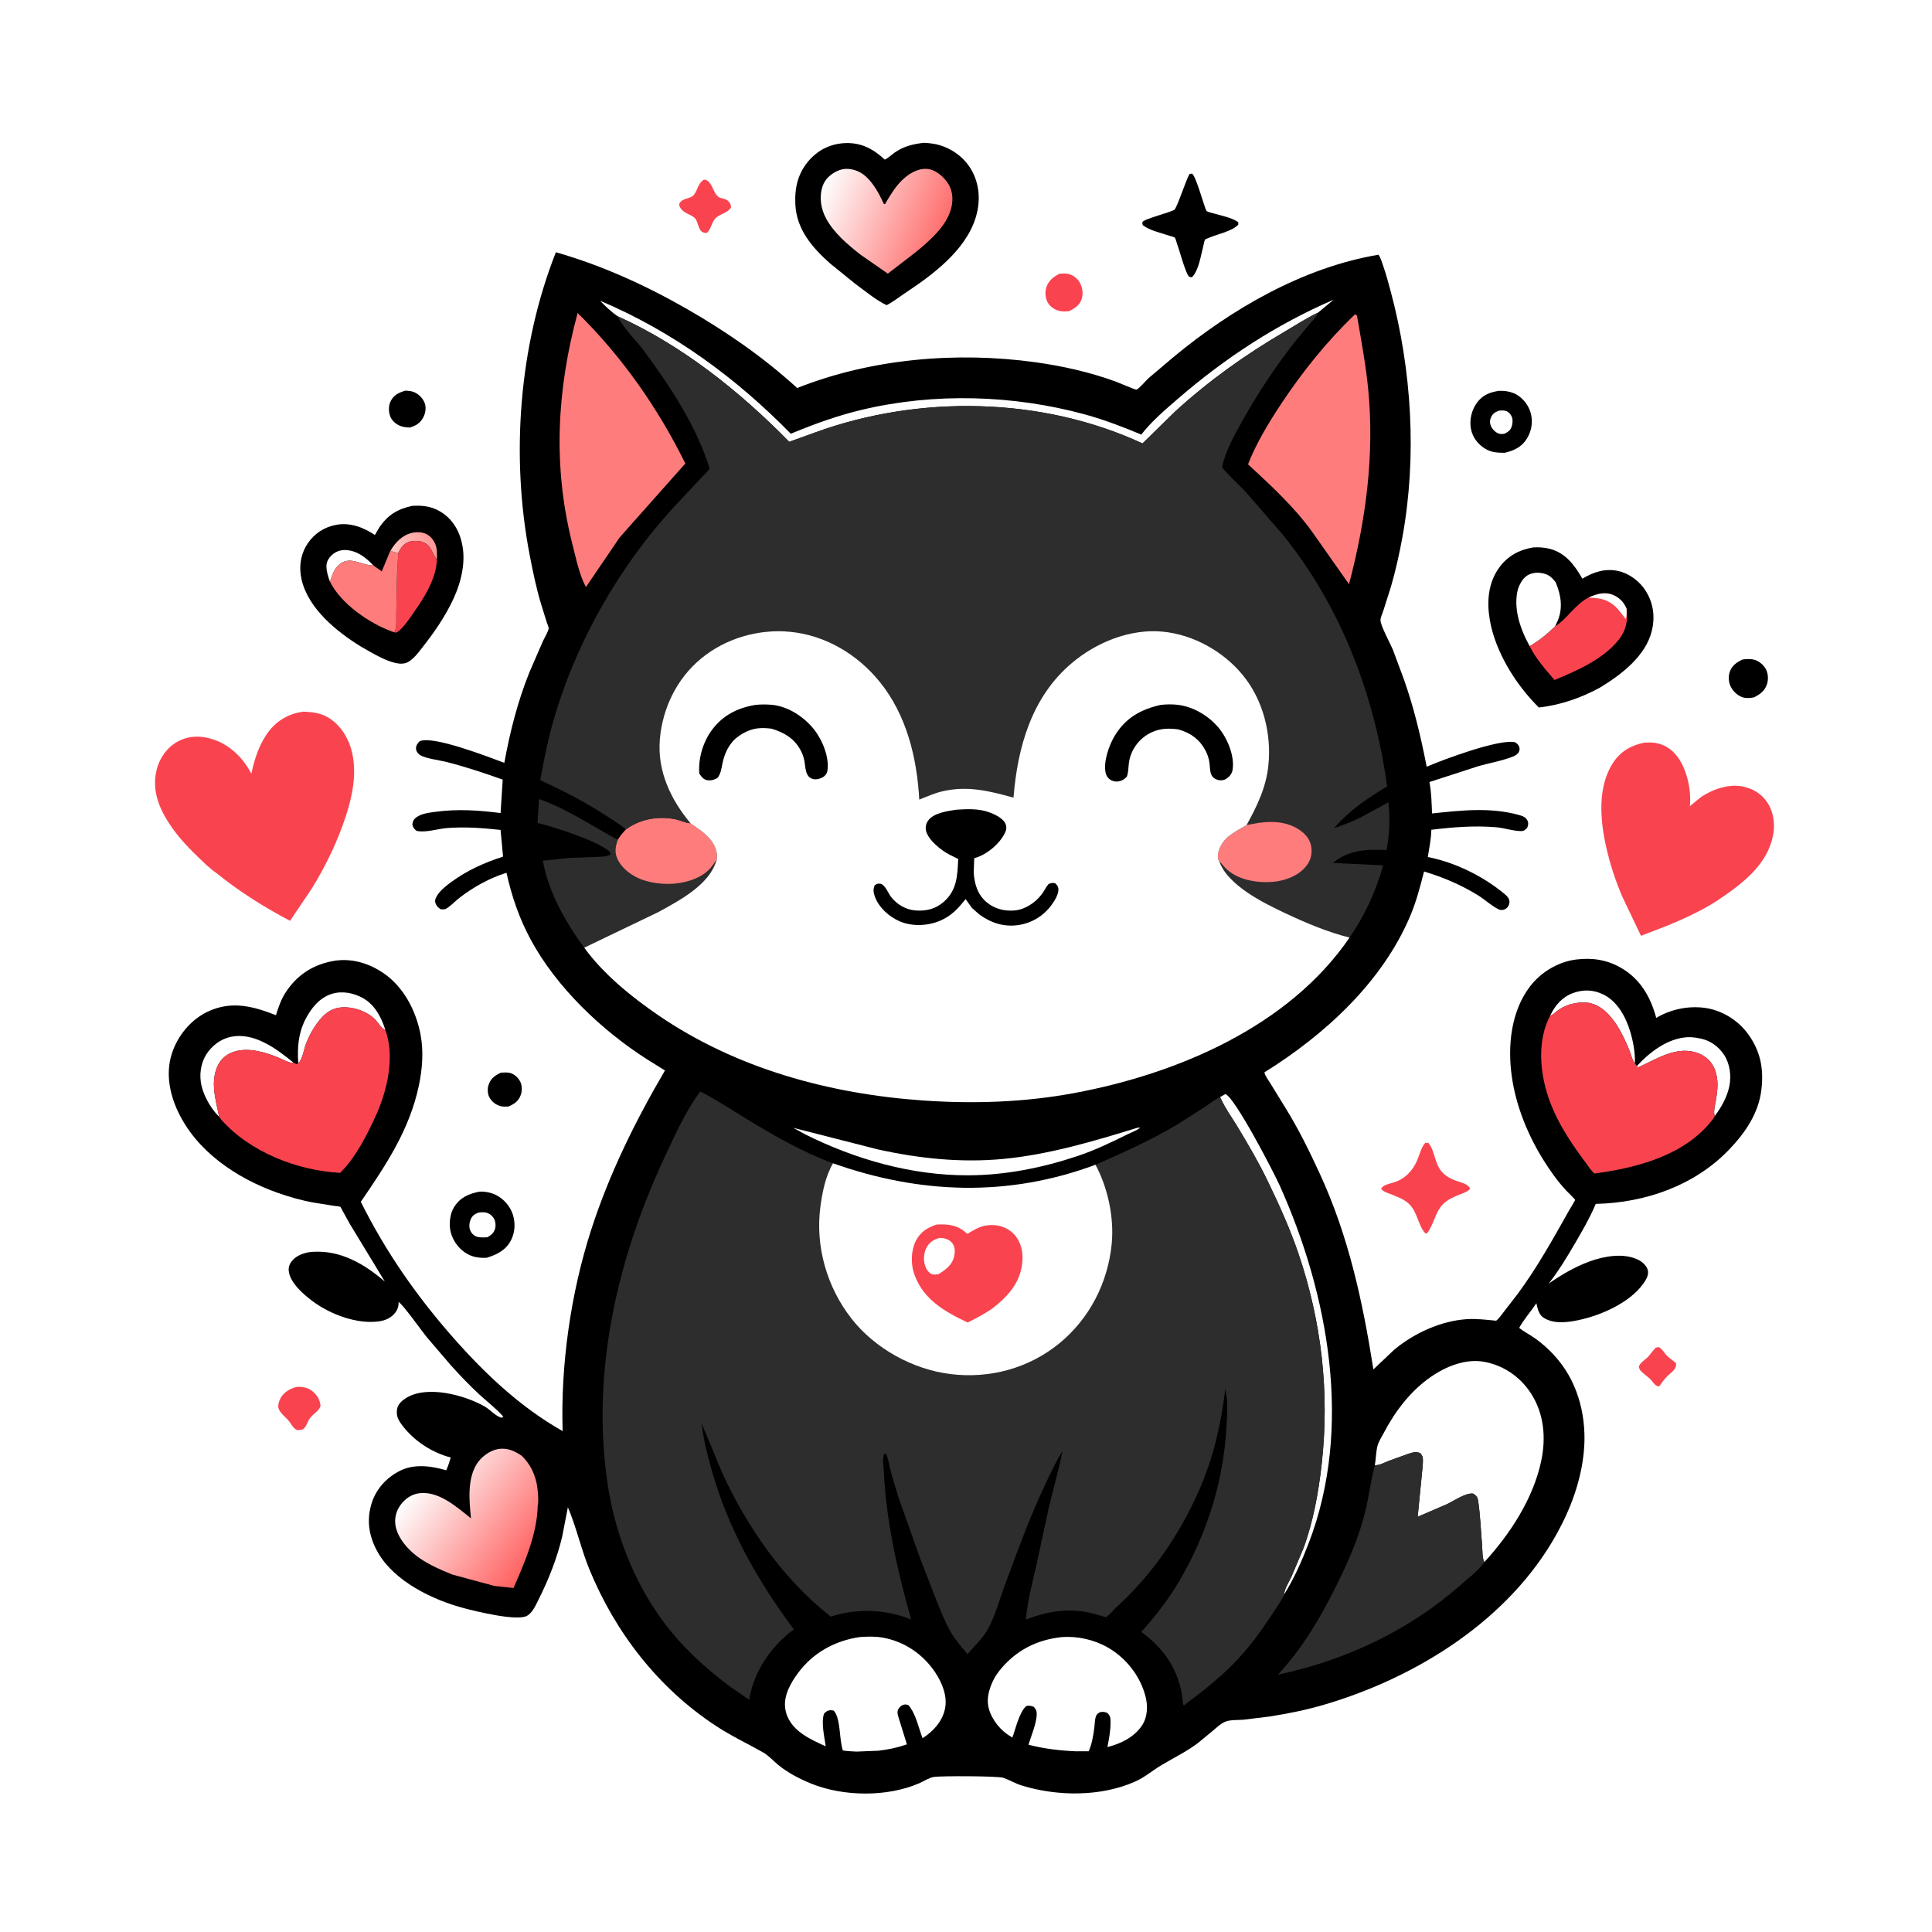 <svg version="1.1" xmlns="http://www.w3.org/2000/svg" style="display: block;" viewBox="0 0 2048 2048" width="1024" height="1024">
<defs>
	<linearGradient id="Gradient1" gradientUnits="userSpaceOnUse" x1="457.992" y1="572.469" x2="418.531" y2="582.99">
		<stop class="stop0" offset="0" stop-opacity="1" stop-color="rgb(255,153,151)"/>
		<stop class="stop1" offset="1" stop-opacity="1" stop-color="rgb(255,197,193)"/>
	</linearGradient>
	<linearGradient id="Gradient2" gradientUnits="userSpaceOnUse" x1="996.962" y1="247.652" x2="871.383" y2="197.546">
		<stop class="stop0" offset="0" stop-opacity="1" stop-color="rgb(254,112,111)"/>
		<stop class="stop1" offset="1" stop-opacity="1" stop-color="rgb(254,255,255)"/>
	</linearGradient>
	<linearGradient id="Gradient3" gradientUnits="userSpaceOnUse" x1="568.631" y1="1648.44" x2="449.142" y2="1560.74">
		<stop class="stop0" offset="0" stop-opacity="1" stop-color="rgb(255,97,97)"/>
		<stop class="stop1" offset="1" stop-opacity="1" stop-color="rgb(254,255,255)"/>
	</linearGradient>
</defs>
<path transform="translate(0,0)" fill="rgb(255,255,255)" d="M -0 -0 L 2048 0 L 2048 2048 L -0 2048 L -0 -0 z"/>
<path transform="translate(0,0)" fill="rgb(249,68,80)" d="M 1755.31 1428.5 L 1758.5 1427.99 C 1762.91 1430.78 1764.03 1434.15 1767.44 1437.5 C 1770.27 1440.28 1773.79 1442.39 1776.73 1445.14 C 1777.29 1452.01 1771.28 1454.81 1766.97 1459.28 C 1763.93 1462.43 1761.36 1465.91 1758.87 1469.5 C 1757.29 1469.62 1757.82 1469.78 1756.33 1469.06 C 1753.64 1467.77 1751.88 1464.67 1749.91 1462.5 C 1746.96 1459.24 1740.26 1455.19 1738.25 1451.8 C 1737.66 1450.81 1737.55 1449.6 1737.2 1448.5 C 1739.46 1443.3 1745.48 1440.82 1748.87 1436.07 C 1750.87 1433.28 1752.88 1430.93 1755.31 1428.5 z"/>
<path transform="translate(0,0)" fill="rgb(0,0,0)" d="M 530.992 1137.05 C 534.035 1136.92 537.422 1136.58 540.403 1137.31 C 545.084 1138.46 549.157 1142.15 551.355 1146.36 C 553.598 1150.65 553.604 1156.51 551.923 1161 C 549.481 1167.52 545.083 1170.36 538.896 1172.96 C 536.289 1173.07 533.558 1173.25 531.001 1172.63 C 525.628 1171.34 521.189 1167.84 518.636 1162.94 C 516.732 1159.28 516.621 1153.99 517.879 1150.13 C 520.193 1143.03 524.576 1140.14 530.992 1137.05 z"/>
<path transform="translate(0,0)" fill="rgb(0,0,0)" d="M 429.438 414.106 C 432.595 414.256 435.826 414.397 438.787 415.616 C 443.893 417.718 448.636 422.444 450.356 427.745 C 451.895 432.491 450.999 438.033 448.714 442.385 C 445.425 448.649 441.004 451.187 434.435 453.231 C 431.126 453.077 427.277 452.715 424.192 451.455 C 419.514 449.544 415.138 445.723 413.5 440.869 C 411.711 435.568 411.783 429.542 414.5 424.534 C 417.829 418.398 423.093 416.163 429.438 414.106 z"/>
<path transform="translate(0,0)" fill="rgb(249,68,80)" d="M 1123.08 290.15 C 1126.36 289.937 1129.69 289.653 1132.9 290.467 C 1137.79 291.704 1142.33 295.318 1144.73 299.748 C 1147.59 305.031 1148.53 311.819 1146.43 317.536 C 1144.05 324.032 1138.91 327.111 1132.94 329.973 C 1129.9 330.088 1126.62 330.39 1123.63 329.727 C 1118.17 328.516 1113.27 325.414 1110.51 320.427 C 1108.07 316.01 1107.57 309.794 1109.03 305 C 1111.31 297.508 1116.53 293.608 1123.08 290.15 z"/>
<path transform="translate(0,0)" fill="rgb(0,0,0)" d="M 1846.98 699.169 C 1850.9 698.566 1855.1 698.326 1859 699.177 C 1864.28 700.329 1869.48 704.775 1871.97 709.5 C 1874.5 714.322 1874.71 720.946 1872.81 726 C 1870.31 732.654 1865.44 736.225 1859.27 739.24 C 1855.39 739.875 1851.7 740.412 1847.84 739.331 C 1842.45 737.825 1837.69 733.424 1835.02 728.593 C 1832.34 723.742 1831.8 717.315 1833.65 712.064 C 1835.98 705.431 1840.93 702.147 1846.98 699.169 z"/>
<path transform="translate(0,0)" fill="rgb(249,68,80)" d="M 314.35 1470.22 C 320.239 1469.88 325.698 1470.55 330.5 1474.26 C 336.226 1478.68 339.089 1483.34 339.799 1490.5 C 337.758 1496.22 331.823 1498.77 328.377 1503.58 C 325.486 1507.62 325 1512.83 320.5 1515.47 C 318.697 1515.66 315.914 1516.4 314.251 1515.62 C 310.802 1514 308.369 1508.91 305.949 1506 C 302.776 1502.18 296.12 1497.3 295.125 1492.33 C 294.478 1489.1 296.004 1484.52 297.589 1481.74 C 301.117 1475.53 307.655 1471.89 314.35 1470.22 z"/>
<path transform="translate(0,0)" fill="rgb(249,68,80)" d="M 746.038 190.5 C 754.403 190.009 755.712 204.541 761.495 208.624 C 764.488 210.738 768.812 210.155 771.91 213.095 C 774.216 215.284 774.747 216.973 774.912 220 C 770.681 226.417 762.827 226.644 758.242 231.582 C 754.399 235.721 753.995 242.294 749.5 246.777 C 739.497 248.017 741.105 235.699 736.502 231.119 C 733.686 228.318 727.672 226.602 724.258 223.726 C 721.871 221.716 720.242 219.673 719.931 216.5 C 722.62 209.432 731.652 211.373 735.431 206.682 C 739.609 201.496 739.768 194.52 746.038 190.5 z"/>
<path transform="translate(0,0)" fill="rgb(249,68,80)" d="M 1510.78 1211.5 C 1512.18 1211.28 1512.93 1211.43 1514.3 1211.7 C 1521.71 1221.08 1520.36 1234.45 1529.88 1243.7 C 1533.51 1247.24 1537.98 1249.59 1542.69 1251.38 C 1548.14 1253.46 1555.67 1254.46 1558.46 1260.02 C 1555.9 1263.42 1550.86 1264.85 1547.01 1266.39 C 1540.95 1268.84 1535.16 1271.26 1530.31 1275.83 C 1521.25 1284.35 1520.13 1298.1 1512.5 1307.63 L 1510.73 1307.21 C 1502.97 1298.54 1502.72 1285.01 1493.68 1276.3 C 1488.33 1271.14 1480.9 1268.51 1474.13 1265.8 C 1470.62 1264.4 1466.1 1263.36 1464.06 1260 C 1466.49 1255.51 1474.51 1254.57 1479 1252.94 C 1483.26 1251.4 1487.08 1249.27 1490.52 1246.3 C 1496.13 1241.46 1500.1 1235.37 1502.85 1228.52 C 1505.13 1222.84 1506.71 1216.15 1510.78 1211.5 z"/>
<path transform="translate(0,0)" fill="rgb(0,0,0)" d="M 1588.96 414.263 C 1595.39 414.171 1601.87 415.041 1607.52 418.25 C 1614.79 422.373 1620.55 429.961 1622.67 438.032 C 1625.07 447.151 1623.66 456.448 1618.82 464.551 C 1613.27 473.845 1605.02 477.637 1594.97 480.007 C 1587.55 479.928 1580.91 479.715 1574.34 475.644 C 1566.61 470.855 1561.08 463.815 1559.29 454.776 C 1557.43 445.403 1559.92 434.646 1565.55 427.006 C 1571.7 418.65 1579.03 415.906 1588.96 414.263 z"/>
<path transform="translate(0,0)" fill="rgb(255,255,255)" d="M 1588.32 435.5 C 1590.74 434.978 1593.75 434.876 1596.14 435.607 C 1599.35 436.589 1601.32 438.918 1602.62 441.919 C 1603.91 444.913 1603.42 449.927 1602.2 452.889 C 1600.65 456.648 1598.05 458.24 1594.5 459.878 C 1592.53 460.044 1590.66 460.286 1588.73 459.625 C 1585.29 458.439 1581.74 454.841 1580.37 451.5 C 1579.16 448.549 1579.14 445.512 1580.43 442.599 C 1582.17 438.673 1584.48 437.153 1588.32 435.5 z"/>
<path transform="translate(0,0)" fill="rgb(0,0,0)" d="M 1261 184.5 C 1261.82 184.362 1262.66 183.896 1263.47 184.087 C 1266.97 184.915 1275.34 214.399 1276.94 218.537 C 1277.36 219.619 1278.41 223.159 1279.06 223.696 C 1280.5 224.882 1285.25 225.821 1287.13 226.378 C 1295.25 228.785 1305.59 230.596 1312.5 235.426 L 1312.72 237.879 C 1307.15 244.83 1290.65 248.206 1282.26 251.796 C 1281.56 252.094 1277.88 253.437 1277.54 253.864 C 1276.61 255.053 1275.9 259.573 1275.45 261.278 C 1272.96 270.753 1270.64 286.989 1263.5 293.888 C 1262.56 293.705 1261.49 293.857 1260.68 293.338 C 1259.22 292.394 1257.75 288.601 1257.14 287.063 C 1253.41 277.638 1250.97 267.645 1247.59 258.057 C 1247.14 256.79 1246.11 252.61 1245.41 251.933 C 1244.63 251.17 1239.72 249.968 1238.51 249.554 C 1229.66 246.551 1218.79 244.343 1211.36 238.639 C 1211.25 237.593 1210.7 236.504 1211.01 235.5 C 1212.04 232.23 1239.94 225.433 1244.86 222.358 C 1247.64 220.62 1257.16 190.445 1261 184.5 z"/>
<path transform="translate(0,0)" fill="rgb(0,0,0)" d="M 508.204 1263.22 C 513.994 1262.81 520.895 1264.22 526.042 1266.88 C 534.179 1271.09 540.843 1278.73 543.632 1287.49 C 546.506 1296.51 545.978 1306.45 541.603 1314.89 C 536.154 1325.4 526.462 1330.08 515.698 1333.36 C 508.4 1333.54 502.132 1332.91 495.604 1329.36 C 487.032 1324.71 480.631 1316.22 477.974 1306.9 C 475.586 1298.52 476.7 1286.89 481.385 1279.5 C 487.866 1269.28 496.868 1265.42 508.204 1263.22 z"/>
<path transform="translate(0,0)" fill="rgb(255,255,255)" d="M 506.924 1285.5 C 509.376 1285.02 512.014 1284.89 514.5 1285.27 C 518.437 1285.87 521.773 1288.53 523.721 1291.92 C 525.384 1294.82 525.788 1300 524.604 1303.17 C 523.04 1307.35 520.443 1309.42 516.646 1311.52 C 512.793 1311.83 507.897 1312.08 504.291 1310.5 C 501.583 1309.32 499.454 1306.76 498.367 1304.05 C 496.986 1300.62 497.509 1295.92 498.944 1292.58 C 500.599 1288.72 503.139 1286.98 506.924 1285.5 z"/>
<path transform="translate(0,0)" fill="rgb(0,0,0)" d="M 437.132 536.217 C 447.628 535.618 456.88 536.591 466.125 541.924 C 477.772 548.642 485.573 559.842 488.915 572.763 L 489.346 574.5 C 494.428 594.509 489.011 616.863 480.469 635.182 C 471.893 653.572 460.281 670.395 447.771 686.286 C 443.274 691.998 437.128 700.611 429.969 702.885 C 417.413 706.873 393.386 691.455 382.379 685.266 C 356.757 669.459 326.816 645.181 319.687 614.335 C 316.626 601.089 318.584 587.377 326.206 576.036 C 333.338 565.424 343.857 558.66 356.462 556.332 C 371.232 553.604 385.345 559.058 397.398 567.137 L 401.849 559.478 C 410.768 546.09 421.377 539.486 437.132 536.217 z"/>
<path transform="translate(0,0)" fill="url(#Gradient1)" d="M 413.993 583.615 C 419.193 574.909 426.48 567.202 436.759 564.868 C 442.122 563.65 448.503 563.819 453.279 566.858 C 458.13 569.944 461.368 574.884 462.577 580.49 C 463.433 584.46 463.254 588.991 463.126 593.038 C 458.232 587.441 457.79 580.055 450.751 575.856 C 446.104 573.084 439.084 572.792 434.008 574.301 C 428.068 576.067 424.907 580.761 422.216 585.984 C 418.878 585.719 416.908 585.293 413.993 583.615 z"/>
<path transform="translate(0,0)" fill="rgb(255,255,255)" d="M 349.625 616.137 C 347.835 611.39 346.086 605.608 346.036 600.5 C 345.987 595.572 348.185 591.872 351.663 588.5 C 355.503 584.777 361.066 582.788 366.399 583.055 C 378.647 583.671 387.779 590.958 395.81 599.39 L 394.175 599.333 C 382.334 598.696 370.64 588.966 359.5 598.534 C 354.804 602.567 352.538 608.284 350.709 614.029 C 350.254 615.46 350.518 614.883 349.625 616.137 z"/>
<path transform="translate(0,0)" fill="rgb(249,68,80)" d="M 422.216 585.984 C 424.907 580.761 428.068 576.067 434.008 574.301 C 439.084 572.792 446.104 573.084 450.751 575.856 C 457.79 580.055 458.232 587.441 463.126 593.038 C 462.586 613.736 449.125 634.29 437.592 650.702 C 433.42 656.64 428.136 664.489 422.5 669.079 C 421.514 669.882 420.676 670.195 419.505 670.649 L 417.985 670.19 C 420.85 665.609 419.948 656.772 420.051 651.5 L 420.903 607.895 L 422.216 585.984 z"/>
<path transform="translate(0,0)" fill="rgb(254,125,124)" d="M 395.81 599.39 L 404.694 605.704 L 413.284 584.938 L 413.993 583.615 C 416.908 585.293 418.878 585.719 422.216 585.984 L 420.903 607.895 L 420.051 651.5 C 419.948 656.772 420.85 665.609 417.985 670.19 L 415.755 669.518 C 391.55 660.781 360.878 639.736 349.625 616.137 C 350.518 614.883 350.254 615.46 350.709 614.029 C 352.538 608.284 354.804 602.567 359.5 598.534 C 370.64 588.966 382.334 598.696 394.175 599.333 L 395.81 599.39 z"/>
<path transform="translate(0,0)" fill="rgb(0,0,0)" d="M 1625.2 580.3 C 1630.85 579.941 1636.95 580.289 1642.46 581.679 C 1659.6 586.004 1669.01 598.948 1677.37 613.438 C 1689.27 606.243 1701.87 602.168 1715.76 605.384 C 1727.23 608.039 1738.13 616.229 1744.41 626.157 C 1752.66 639.206 1754.59 653.562 1751.04 668.5 C 1744.62 695.542 1718.32 715.365 1695.91 728.963 C 1675.52 739.971 1654.29 747.335 1631.23 749.986 C 1606.9 725.843 1585.09 691.233 1579.26 657.111 C 1575.97 637.855 1577.4 618.041 1589.15 601.761 C 1598.06 589.415 1610.3 582.784 1625.2 580.3 z"/>
<path transform="translate(0,0)" fill="rgb(255,255,255)" d="M 1609.19 624.172 C 1610.85 619.416 1613.53 614.304 1617.5 611.094 C 1621.85 607.578 1628.13 606.554 1633.54 607.388 C 1641.12 608.556 1644.51 611.31 1649.09 617.299 C 1654.62 630.428 1656.96 644.218 1651.3 657.85 L 1648.52 663.918 C 1640.16 672.129 1631.7 679.082 1621.51 684.945 C 1611.66 667.207 1603.62 644.491 1609.19 624.172 z"/>
<path transform="translate(0,0)" fill="rgb(249,68,80)" d="M 1683.86 633.485 C 1692.25 629.788 1700.48 627.005 1709.58 630.552 C 1716.03 633.07 1721.24 638.212 1723.9 644.574 L 1724.27 645.599 C 1725.82 657.69 1723.84 668.061 1716.18 677.816 C 1699.71 698.803 1671.84 710.891 1647.85 720.833 C 1638.58 710.005 1627.7 697.805 1621.51 684.945 C 1631.7 679.082 1640.16 672.129 1648.52 663.918 C 1661.67 655.764 1669.51 640.773 1683.86 633.485 z"/>
<path transform="translate(0,0)" fill="rgb(255,255,255)" d="M 1683.86 633.485 C 1692.25 629.788 1700.48 627.005 1709.58 630.552 C 1716.03 633.07 1721.24 638.212 1723.9 644.574 L 1724.27 645.599 C 1724.33 649.299 1724.44 652.64 1723.5 656.24 L 1714.72 645.282 C 1705.53 635.616 1696.63 633.772 1683.86 633.485 z"/>
<path transform="translate(0,0)" fill="rgb(0,0,0)" d="M 979.579 151.37 C 985.731 151.738 991.756 152.388 997.633 154.36 C 1011.99 159.179 1024.13 168.942 1031.03 182.5 C 1038.91 197.975 1039.24 215.367 1033.93 231.742 C 1022.77 266.158 988.353 291.513 959.387 310.701 C 952.911 314.991 946.813 319.963 939.872 323.489 C 928.374 318.06 916.951 308.355 906.605 300.859 L 879.967 279.3 C 861.154 262.622 844.447 243.311 843.111 216.893 C 842.188 198.629 845.965 182.628 858.694 168.839 C 868.746 157.949 881.954 152.008 896.878 151.674 C 913.684 151.298 925.98 158.166 937.929 169.217 C 941.882 167.334 945.13 164.013 948.724 161.5 C 957.952 155.049 968.59 152.492 979.579 151.37 z"/>
<path transform="translate(0,0)" fill="url(#Gradient2)" d="M 911.88 269.722 C 898.443 259.176 884.02 246.939 875.73 231.704 C 870.127 221.407 868.229 208.945 871.893 197.656 C 874.346 190.098 880.295 184.7 887.319 181.378 C 894.329 178.062 901.331 178.414 908.5 181.18 C 921.645 186.253 931.099 203.206 936.428 215.313 L 937.239 216.364 C 938.85 216.259 938.028 216.577 939.188 214.601 C 944.022 206.369 948.972 198.289 955.763 191.504 C 962.597 184.677 971.959 178.639 982 179.007 C 989.704 179.29 996.537 184.369 1001.46 189.885 C 1007.34 196.364 1009.89 203.756 1009.55 212.5 C 1008.75 233.377 990.749 250.398 976 262.94 L 968.444 269.048 L 941.125 290.075 L 911.88 269.722 z"/>
<path transform="translate(0,0)" fill="rgb(249,68,80)" d="M 1743.16 787.195 L 1750 787.056 C 1760.52 787.472 1769.28 791.753 1776.12 799.639 C 1787.6 812.869 1792.8 835.733 1791.46 852.791 L 1791.3 854.618 L 1802.31 845.56 C 1814.1 837.051 1831.96 830.784 1846.58 833.585 C 1858.04 835.782 1867.1 841.101 1873.6 850.908 C 1880.03 860.608 1881.76 873.531 1879.65 884.838 C 1873.65 916.926 1846.77 936.826 1821.43 953.98 C 1796.41 970.368 1767.39 981.533 1739.48 991.978 L 1719.69 950.423 C 1712.32 933.381 1706.6 915.545 1702.52 897.442 C 1696.15 869.249 1693.33 834.09 1709.73 808.835 C 1717.8 796.421 1728.88 790.157 1743.16 787.195 z"/>
<path transform="translate(0,0)" fill="rgb(249,68,80)" d="M 321.834 754.365 C 331.308 754.771 340.22 755.828 348.5 760.961 C 361.742 769.171 370.336 783.969 373.492 798.953 C 378.06 820.636 373.706 843.024 367.057 863.75 C 358.31 891.021 345.66 917.36 330.61 941.733 L 307.467 976.119 C 279.792 961.532 253.98 945.345 229.657 925.666 C 222.627 920.903 215.986 914.298 209.869 908.406 C 196.557 895.58 184.491 882.408 175.229 866.278 C 166.022 850.245 161.369 832.773 166.423 814.513 C 169.676 802.757 177.555 791.951 188.374 786.07 C 199.909 779.8 212.164 779.626 224.539 783.351 C 243.297 788.996 257.533 803.161 266.451 820.106 C 269.791 804.244 275.217 787.583 285.367 774.701 C 294.551 763.046 307.203 756.214 321.834 754.365 z"/>
<path transform="translate(0,0)" fill="rgb(0,0,0)" d="M 589.257 267.401 C 637.704 281.139 684.468 302.475 728.092 327.47 C 769.847 351.393 809.444 378.846 845.056 411.323 C 923.515 380.123 1014.19 372.455 1097.5 383.991 C 1126.35 387.986 1155.25 394.475 1182.64 404.458 C 1185.25 405.41 1203.8 413.363 1204.67 413.072 C 1207.25 412.203 1215.16 403.024 1217.66 400.752 L 1243.46 378.904 C 1305.32 327.48 1381.21 283.528 1461.29 269.997 C 1463.49 273.121 1464.62 277.26 1465.89 280.855 C 1469.15 290.073 1471.72 299.558 1474.24 309 C 1496.58 392.598 1502.13 484.08 1486.63 569.293 C 1483.43 586.886 1479.51 604.441 1474.56 621.627 L 1466.45 647.159 C 1465.51 650.053 1463.46 654.415 1463.37 657.316 C 1463.2 662.849 1473.87 682.318 1476.56 688.862 L 1487.59 718.477 C 1498.68 749.319 1506.08 780.681 1512.35 812.792 C 1528.05 805.84 1591.23 782.213 1606.5 786.999 C 1607.9 788.167 1609.25 789.129 1610.03 790.823 C 1611.09 793.149 1611.17 794.61 1610.05 797 C 1608.98 799.301 1606.5 800.898 1604.23 801.82 C 1592.54 806.553 1578.62 808.781 1566.38 812.411 L 1515.25 828.989 C 1517.41 839.95 1517.53 851.174 1518.03 862.305 C 1548.66 859.048 1579.59 855.505 1609.87 863.831 C 1613.78 864.906 1617.37 866.047 1619.24 870 C 1620.49 872.654 1619.88 874.951 1618.9 877.5 C 1616.66 879.57 1615.82 881.01 1612.5 880.996 C 1603.89 880.959 1594.63 877.638 1585.89 876.909 C 1562.79 874.98 1540.21 876.817 1517.29 879.58 C 1517.08 889.193 1515.05 899.001 1513.54 908.493 C 1542.36 914.062 1572.46 928.904 1594.92 947.681 C 1597.71 950.012 1600.28 952.617 1600.09 956.5 C 1599.96 959.177 1598.52 961.83 1596.23 963.297 C 1593.87 964.801 1591.03 965.098 1588.5 963.878 C 1581.42 960.464 1574.3 953.837 1567.46 949.536 C 1549.43 938.192 1529.93 929.945 1509.56 923.813 C 1505.48 939.746 1501.31 955.818 1494.88 971 C 1465.14 1041.35 1404.07 1097.07 1340.33 1136.75 C 1341.01 1140.49 1344.47 1144.84 1346.46 1148.1 L 1362.54 1174.25 C 1376.35 1196.47 1387.99 1220.25 1398.95 1243.99 C 1429.64 1310.44 1444.54 1379.75 1455.85 1451.61 L 1477.88 1430.8 C 1498.85 1413.22 1527.63 1400.07 1555.16 1398.35 C 1565.31 1397.72 1575.86 1399.06 1585.97 1399.99 C 1589.1 1397.68 1591.45 1393.98 1593.85 1390.94 L 1608.61 1371.85 C 1629.48 1343.71 1646.14 1313.53 1663.28 1283.13 C 1664.12 1281.64 1669.8 1272.55 1669.72 1271.89 C 1669.63 1271.2 1661.76 1263.64 1660.54 1262.33 C 1651.08 1252.23 1643.04 1240.86 1635.75 1229.11 C 1619.29 1202.58 1607.02 1172.24 1602.59 1141.25 C 1597.98 1109.03 1601.56 1072.09 1622.03 1045.47 C 1633.64 1030.37 1652.05 1019.37 1671.04 1017.09 C 1687.95 1015.07 1703.58 1017.37 1718.42 1025.99 C 1738.9 1037.89 1749.62 1056.66 1755.68 1078.99 C 1770.75 1070.01 1789.2 1066.1 1806.59 1068.3 C 1824.34 1070.55 1841.36 1080.7 1852.13 1094.94 C 1866.09 1113.38 1869.91 1132.72 1867.11 1155.5 C 1864.08 1180.19 1850.09 1200.63 1833.26 1218.27 C 1796.46 1256.84 1743.9 1275.04 1691.56 1276.18 C 1685.32 1290.97 1677.11 1305.17 1668.99 1319 C 1660.49 1333.46 1652.05 1347.51 1641.62 1360.69 C 1655.55 1351.1 1669.4 1342.85 1685.39 1337.05 C 1700.86 1331.45 1721.54 1327.84 1736.85 1335.56 C 1740.87 1337.59 1745.43 1341.62 1746.65 1346.14 C 1747.73 1350.17 1746.21 1354.08 1744.13 1357.49 C 1731.19 1378.65 1701.56 1392.47 1678.37 1398.19 C 1665.39 1401.39 1648.03 1404.61 1636.15 1396.75 C 1631.02 1393.35 1629.98 1387.06 1628.62 1381.51 C 1622.72 1390.36 1615.46 1398.31 1610.38 1407.64 C 1615.38 1411.61 1621.41 1414.63 1626.67 1418.33 C 1635.94 1424.85 1643.92 1432.27 1651.2 1440.93 C 1674.02 1468.08 1682.36 1504.74 1678.87 1539.5 C 1675.84 1569.76 1665.26 1598.56 1650.7 1625.06 C 1600.3 1716.82 1502.08 1778.07 1403.68 1807.04 C 1384.47 1812.7 1364.87 1816.61 1345.09 1819.67 L 1318 1822.98 C 1312.14 1823.45 1303.9 1822.86 1298.5 1825.21 C 1293.86 1827.23 1289.69 1831.28 1285.85 1834.51 L 1269.4 1848.06 C 1257.13 1857.12 1244.01 1863.49 1231.02 1871.23 C 1221.5 1876.9 1213.73 1883.87 1203.39 1888.49 C 1167.07 1904.75 1120.87 1904.32 1083.3 1892.77 C 1076.38 1890.65 1070.25 1886.9 1063.5 1884.54 C 1057.86 1882.57 998.156 1882.45 990.022 1883.61 C 985.105 1884.32 979.074 1888.3 974.404 1890.32 C 940.376 1905.08 894.139 1904.55 859.89 1890.7 C 847.935 1885.86 834.998 1879.16 825 1870.92 C 819.768 1866.61 814.778 1860.94 808.908 1857.63 C 792.183 1848.19 775.18 1840.21 759.024 1829.6 C 697.957 1789.5 652.602 1731.09 624.877 1663.83 C 615.985 1642.26 611.11 1619.07 601.977 1597.78 L 595.923 1628.94 C 590.517 1651.66 581.661 1674.19 571.174 1695 C 568.153 1701 564.684 1709.48 558.558 1712.88 C 547.831 1718.83 503.868 1707.94 491.188 1704.56 C 458.4 1695.81 418.048 1676.28 400.627 1645.74 C 391.468 1629.68 388.39 1613.05 393.488 1595.07 C 397.806 1579.84 408.077 1567.88 421.804 1560.21 C 437.911 1551.2 456.105 1553.79 473.008 1558.51 C 475.085 1554.2 476.371 1549.58 477.807 1545.01 C 458.143 1539.97 438.956 1527.49 426.684 1511.29 C 422.302 1505.51 419.616 1500.9 420.998 1493.4 C 421.901 1488.51 426.011 1484.79 430.005 1482.22 C 452.341 1467.89 492.586 1478.81 513.824 1490.96 C 519.677 1494.3 525.61 1501.63 532 1502.88 L 533.5 1501.68 C 526.226 1493.27 516.709 1486.1 508.506 1478.54 C 497.574 1468.47 487.127 1457.51 477.21 1446.44 L 451.968 1416.9 C 447.027 1410.8 426.778 1382.32 422.5 1380.15 C 422.785 1383.91 421.573 1387.98 419.324 1391.04 C 415.019 1396.88 408.738 1399.71 401.683 1400.7 C 378.541 1403.93 350.394 1393.37 331.919 1379.73 C 322.142 1372.51 307.643 1360.17 306.109 1347.54 C 305.604 1343.38 306.87 1339.87 309.5 1336.64 C 314.493 1330.51 323.339 1327.53 331.013 1327.01 C 360.989 1324.99 386.1 1339.7 407.986 1358.56 L 370.945 1297.6 L 362.52 1282.37 C 362.339 1282.04 361.119 1279.49 360.846 1279.32 C 359.82 1278.7 355.753 1278.51 354.454 1278.3 L 332.691 1274.82 C 319.342 1272.43 306.262 1268.7 293.5 1264.14 C 250.626 1248.81 208.27 1220.35 188.5 1177.94 C 178.982 1157.52 175.18 1134.68 183.46 1113.12 C 190.316 1095.27 204.147 1079.43 221.764 1071.66 C 246.437 1060.79 268.642 1066.78 292.491 1076.13 C 295.134 1067.95 297.769 1059.8 302.457 1052.52 C 314.158 1034.35 330.293 1023.37 351.394 1019.03 C 370.708 1015.06 389.703 1020.31 405.868 1031.12 C 427.68 1045.7 440.892 1071.12 445.744 1096.37 C 449.223 1114.47 447.735 1133.27 443.92 1151.17 C 433.887 1198.26 409.079 1234.91 382.482 1273.98 C 409.014 1327.34 442.536 1375.22 482.022 1419.77 C 515.566 1457.61 552.227 1491.96 596.409 1517.04 C 594.238 1446.91 604.936 1371.31 626.386 1304.56 C 645.607 1244.75 673.195 1188.81 704.888 1134.74 L 686.882 1123.55 C 638.202 1092.67 589.768 1046.68 562.366 995.64 C 550.172 972.929 542.497 950.224 536.893 925.186 C 519.099 930.744 502.29 940.058 487.507 951.37 C 482.461 955.231 478.194 960.112 472.732 963.388 C 471.374 964.202 469.093 963.894 467.5 963.942 C 464.847 962.497 463.065 960.869 461.875 958 C 460.597 954.916 461.409 952.789 462.978 950 C 466.268 944.152 473.164 938.734 478.548 934.818 C 495.458 922.521 513.44 914.419 533.258 908.07 L 530.611 879.746 C 511.462 877.722 492.999 876.27 473.762 877.775 C 463.949 878.543 450.754 882.99 441.5 880.704 C 438.693 878.454 438.081 877.453 437.075 874 C 437.53 870.569 438.467 868.497 441.262 866.46 C 447.152 862.168 455.115 861.455 462.136 860.5 C 484.895 857.403 507.956 858.928 530.634 861.871 L 532.899 826.435 C 512.832 819.316 492.872 812.576 472.184 807.43 C 465.256 805.707 449.804 803.982 444.5 799.835 C 442.5 798.272 440.79 795.611 440.978 793 C 441.213 789.73 442.698 788.021 444.833 785.738 C 458.94 779.264 519.192 802.938 534.604 808.651 C 540.556 775.884 548.767 743.555 561.219 712.609 L 575.694 679.269 C 577.113 676.17 581.457 669.066 581.618 666.005 C 581.685 664.743 580.173 661.463 579.713 660.014 L 573.529 640.216 C 568.468 623.316 564.839 605.802 561.5 588.49 C 541.3 483.747 550.019 366.778 589.257 267.401 z"/>
<path transform="translate(0,0)" fill="rgb(255,255,255)" d="M 1643.25 1076.64 C 1648.16 1066.11 1655.82 1057.08 1666.94 1052.87 C 1678.04 1048.67 1689.11 1048.97 1699.81 1054.3 C 1714.68 1061.72 1723.43 1078.11 1728.07 1093.44 C 1731.2 1103.76 1733.55 1116.35 1733.02 1127.11 C 1730.39 1124.13 1729.19 1118.66 1727.75 1114.9 C 1725.36 1108.72 1722.63 1102.63 1719.63 1096.72 C 1713.26 1084.17 1702.55 1068.59 1688.46 1064.19 L 1687 1063.76 C 1685.95 1063.45 1684.97 1063.14 1683.87 1063.02 C 1671.01 1061.6 1658.48 1064.9 1648.58 1073.31 C 1647.11 1074.55 1646.14 1075.55 1644.33 1076.3 L 1643.25 1076.64 z"/>
<path transform="translate(0,0)" fill="rgb(255,255,255)" d="M 316.161 1126.95 C 315.131 1110.63 316.103 1095.8 323.561 1080.98 C 329.55 1069.08 338.569 1057.58 351.738 1053.53 C 362.762 1050.14 374.804 1052.52 384.715 1058 C 397.176 1064.9 404.44 1078.55 408.442 1091.71 L 407.36 1091.25 C 403.388 1089.01 400.455 1083.46 397.132 1080.21 C 387.58 1070.87 370.594 1065.75 357.562 1068.53 C 345.728 1071.05 337.228 1082.03 331.374 1091.91 C 328.463 1096.83 326.026 1102.05 324.063 1107.41 C 322.086 1112.82 320.48 1123.62 316.161 1126.95 z"/>
<path transform="translate(0,0)" fill="rgb(255,255,255)" d="M 232.295 1183.88 C 222.846 1174.45 214.519 1159.59 212.8 1146.36 C 211.36 1135.27 213.955 1123.48 220.871 1114.58 C 227.91 1105.53 237.476 1099.58 249.031 1098.4 C 272.31 1096.03 294.409 1112.75 311.354 1126.65 L 309.874 1126.65 C 305.722 1126.53 300.38 1123.3 296.549 1121.68 C 282.368 1115.69 263.651 1109.91 248.5 1114.75 L 247.216 1115.15 C 240.469 1117.38 234.544 1122.39 231.304 1128.72 C 222.359 1146.19 228.748 1165.97 232.295 1183.88 z"/>
<path transform="translate(0,0)" fill="rgb(255,255,255)" d="M 1735.05 1130.16 C 1748.65 1115.31 1767.59 1100.78 1788.5 1099.49 C 1793.03 1099.21 1797.58 1099.87 1802 1100.79 L 1803.39 1101.07 C 1813.34 1103.23 1822.03 1109.7 1827.57 1118.16 C 1833.8 1127.65 1835.45 1140.5 1833.14 1151.56 C 1830.71 1163.2 1824.7 1173.75 1817.63 1183.17 C 1816.22 1178.04 1817.81 1172.67 1818.71 1167.57 C 1820.75 1155.95 1822.14 1144.74 1817.71 1133.5 C 1814.71 1125.89 1808.76 1120 1801.24 1116.9 C 1778.06 1107.33 1756.27 1122.74 1736.06 1131.62 L 1735.05 1130.16 z"/>
<path transform="translate(0,0)" fill="rgb(255,255,255)" d="M 1293.37 1162.91 L 1299 1159.74 C 1309.16 1163.62 1349.73 1241.54 1356.48 1256.56 C 1408.6 1372.55 1434.14 1513.56 1387.42 1635.42 C 1380.29 1654.01 1371.98 1672.9 1361.45 1689.84 C 1360.95 1685.41 1366.7 1676.18 1368.72 1671.93 L 1381.52 1641.68 C 1392.11 1613.28 1397.74 1581.61 1401.08 1551.55 C 1409.49 1475.91 1400.92 1401.1 1376.47 1329 C 1367.55 1302.67 1355.79 1276.75 1343.71 1251.74 C 1334.2 1232.05 1323.13 1213.17 1311.84 1194.46 C 1305.82 1184.48 1298.72 1174.85 1293.94 1164.2 L 1293.37 1162.91 z"/>
<path transform="translate(0,0)" fill="rgb(255,255,255)" d="M 1205.61 1195.5 L 1208.72 1195.27 C 1205.19 1198.37 1199.14 1200.45 1194.89 1202.56 C 1177.71 1211.09 1160.33 1219.42 1142.1 1225.5 C 1104.83 1237.94 1065.83 1245.77 1026.43 1245.88 C 966.33 1246.05 906.898 1229.1 853.521 1202.47 L 840.865 1195.53 L 930.51 1218.41 C 974.505 1228.11 1018.86 1232.79 1063.88 1228.48 C 1111.98 1223.87 1159.59 1209.71 1205.61 1195.5 z"/>
<path transform="translate(0,0)" fill="rgb(255,255,255)" d="M 654.561 335.16 C 647.964 330.481 641.71 324.699 636.157 318.825 C 712.99 351.315 780.198 400.43 838.309 459.804 L 842.212 458.188 C 865.287 448.657 889.089 440.273 913.399 434.458 C 990.364 416.051 1074.63 418.558 1150.78 439.512 C 1171.1 445.105 1190.38 452.594 1209.8 460.667 C 1220.77 446.566 1235.34 434.168 1248.86 422.5 C 1298.93 379.297 1352.94 343.937 1413.72 317.68 L 1397.17 331.414 L 1395.96 331.985 C 1384.06 337.723 1372.73 345.194 1361.32 351.869 C 1319.87 376.121 1281.3 403.677 1245.8 436.108 L 1211.1 470.072 C 1104.26 420.406 973.669 418.337 863.652 458.592 L 836.622 468.342 C 784.495 415.171 722.903 365.863 654.561 335.16 z"/>
<path transform="translate(0,0)" fill="url(#Gradient3)" d="M 479.52 1669.1 C 467.469 1664.29 455.79 1659.16 445.001 1651.85 C 433.731 1644.21 421.503 1630.94 419.231 1617 C 417.958 1609.2 420.102 1601.3 424.826 1594.99 C 429.689 1588.48 436.495 1583.85 444.673 1582.87 C 465.264 1580.41 484.327 1597.6 499.271 1609.54 C 497.388 1591.27 495.203 1568.39 505.268 1552.06 C 509.98 1544.4 519.147 1537.57 528 1536.05 C 537.579 1534.42 545.616 1538.06 553.238 1543.36 C 566.5 1556.52 570.412 1572.18 570.554 1590.34 C 570.57 1592.39 570.339 1594.28 570.004 1596.29 C 569.183 1626.77 556.325 1655.85 544.355 1683.37 L 524.025 1681.16 L 479.52 1669.1 z"/>
<path transform="translate(0,0)" fill="rgb(255,255,255)" d="M 1125.52 1735.38 C 1142.27 1734.17 1159.93 1738.12 1174.49 1746.5 C 1193.72 1757.57 1208.71 1776.65 1214.3 1798.28 C 1216.85 1808.16 1216.5 1819.7 1210.93 1828.48 C 1202.85 1841.24 1188.11 1848.46 1173.9 1851.97 C 1175.56 1843.43 1177.18 1835.09 1177.24 1826.35 C 1177.27 1821.91 1177.33 1819.28 1174 1815.9 C 1170.92 1814.47 1169.33 1814.47 1166 1814.97 C 1164.07 1816.27 1162.73 1816.82 1161.85 1819.08 C 1160.4 1822.82 1160.5 1828 1159.96 1832 C 1158.87 1840.11 1157.43 1848.9 1154.08 1856.39 L 1140.75 1856.45 C 1123.69 1855.76 1106.76 1853.78 1090.22 1849.47 C 1093.12 1840.02 1098.57 1827.36 1098.98 1817.57 C 1099.13 1813.85 1098.24 1812.02 1095.83 1809.28 C 1092.82 1808.3 1090.98 1807.65 1087.78 1808.5 C 1080.22 1815.58 1076.76 1832.19 1073.14 1841.92 L 1067.44 1838.2 C 1057.63 1831.18 1048.7 1818.7 1047.31 1806.5 C 1045.98 1794.8 1051.86 1780.54 1059.01 1771.5 C 1076.15 1749.87 1098.39 1738.3 1125.52 1735.38 z"/>
<path transform="translate(0,0)" fill="rgb(255,255,255)" d="M 911.551 1735.33 C 919.463 1734.79 927.564 1734.52 935.412 1735.89 C 958.504 1739.9 978.312 1753.3 991.35 1772.8 C 998.772 1783.9 1004.64 1798.34 1001.64 1811.84 C 998.721 1824.97 989.092 1835.56 977.951 1842.53 C 973.524 1831.09 970.968 1816.68 962.764 1807.28 C 961.103 1806.97 959.633 1806.57 957.971 1807.05 C 955.38 1807.8 953.111 1809.77 952.003 1812.27 C 950.487 1815.69 952.312 1819.81 953.305 1823.17 L 961.357 1849.11 C 951.115 1852.64 941.985 1854.54 931.245 1855.82 L 908 1856.77 C 905.926 1856.68 894.117 1856.12 893.447 1855.43 C 893.037 1855.01 892.223 1850.42 892.089 1849.8 C 889.864 1839.57 890.533 1820.82 883.768 1813.31 C 882.657 1813.14 881.153 1812.8 880 1812.91 C 876.931 1813.21 875.588 1814.49 873.512 1816.5 C 870.257 1826.25 873.916 1840.92 875.287 1851.14 C 866.536 1847.24 858.009 1843.35 850.154 1837.78 C 840.976 1831.27 834.13 1822.66 832.411 1811.3 C 830.326 1797.53 838.28 1783.74 846.208 1773.1 C 862.113 1751.75 885.455 1739.06 911.551 1735.33 z"/>
<path transform="translate(0,0)" fill="rgb(45,45,45)" d="M 619.291 1004.58 C 599.621 977.78 581.288 945.65 575.473 912.413 L 603.529 909.443 L 633.029 908.347 C 637.511 908.12 642.947 908.263 646.939 905.96 L 647.163 904 C 638.377 892.824 585.74 876.023 569.842 872.342 L 571.438 847.069 C 600.781 857.244 627.643 875.603 654.912 890.245 C 657.35 886.091 660.273 882.787 663.499 879.26 L 664.496 878.528 C 679.283 867.889 698.552 864.887 716.25 868.512 C 721.004 869.485 725.477 871.873 730.261 872.5 L 731.951 872.689 C 743.28 880.509 756.597 888.895 759.659 903.464 C 760.226 906.162 760.034 908.853 759.835 911.581 L 759.313 912.323 C 751.84 938.085 720.026 954.636 698.051 966.722 L 619.291 1004.58 z"/>
<path transform="translate(0,0)" fill="rgb(254,125,124)" d="M 663.499 879.26 L 664.496 878.528 C 679.283 867.889 698.552 864.887 716.25 868.512 C 721.004 869.485 725.477 871.873 730.261 872.5 L 731.951 872.689 C 743.28 880.509 756.597 888.895 759.659 903.464 C 760.226 906.162 760.034 908.853 759.835 911.581 L 759.313 912.323 L 758.624 912.561 C 754.317 919.533 749.694 924.677 742.416 928.704 C 724.74 938.483 700.946 939.125 682 932.96 C 671.22 929.452 659.967 921.587 654.865 911.227 C 651.23 903.844 652.253 897.724 654.912 890.245 C 657.35 886.091 660.273 882.787 663.499 879.26 z"/>
<path transform="translate(0,0)" fill="rgb(254,125,124)" d="M 1436.06 333.5 C 1437.56 333.514 1436.72 333.338 1438.43 334.5 C 1442.91 360.48 1447.87 386.861 1450.4 413.091 C 1457.14 482.927 1447.75 551.78 1430.01 619.279 L 1391.51 564.55 C 1372.47 537.829 1346.98 514.336 1322.96 492.214 C 1331.65 469.791 1344.9 448.017 1358.16 428 C 1380.67 394.046 1406.64 361.729 1436.06 333.5 z"/>
<path transform="translate(0,0)" fill="rgb(254,125,124)" d="M 612.318 331.769 C 659.059 377.682 697.558 432.563 726.476 491.329 L 656.953 569.598 L 621.122 622.286 C 614.047 609.293 610.427 591.188 606.762 576.773 C 585.855 494.538 590.214 413.284 612.318 331.769 z"/>
<path transform="translate(0,0)" fill="rgb(255,255,255)" d="M 1457.4 1553.21 C 1458.57 1546.54 1458.54 1538.91 1460.26 1532.5 C 1461.48 1527.97 1464.47 1523.49 1466.64 1519.35 C 1478.79 1496.13 1495.03 1474.62 1516.77 1459.54 C 1533.01 1448.28 1554.19 1439.73 1574.22 1443.74 C 1594.59 1447.81 1611.6 1459.68 1622.84 1477 C 1636.75 1498.43 1638.98 1523.96 1633.76 1548.65 C 1625.33 1588.58 1600.68 1626.35 1573.39 1655.95 C 1571.16 1651.7 1571.49 1643.04 1571.07 1638 C 1569.75 1622.35 1569.21 1606.24 1566.83 1590.72 C 1566.23 1586.84 1564.89 1585.57 1561.8 1583.34 C 1554.07 1581.97 1541.03 1591.16 1533.85 1594.48 L 1502.8 1607.86 L 1507.75 1557.49 C 1507.96 1554.1 1508.96 1547 1507.85 1544 C 1507.38 1542.72 1506.43 1541.67 1505.72 1540.5 C 1500.89 1538.35 1497.45 1539.7 1492.55 1541.22 L 1471.48 1548.87 C 1467.69 1550.38 1463.16 1552.83 1459.07 1553.13 L 1457.4 1553.21 z"/>
<path transform="translate(0,0)" fill="rgb(249,68,80)" d="M 316.161 1126.95 C 320.48 1123.62 322.086 1112.82 324.063 1107.41 C 326.026 1102.05 328.463 1096.83 331.374 1091.91 C 337.228 1082.03 345.728 1071.05 357.562 1068.53 C 370.594 1065.75 387.58 1070.87 397.132 1080.21 C 400.455 1083.46 403.388 1089.01 407.36 1091.25 L 408.442 1091.71 C 418.902 1119.85 410.497 1156.08 398.493 1182.45 C 389.039 1203.21 376.897 1227.23 360.566 1243.27 C 315.65 1240.97 265.467 1221.43 235.079 1187.5 L 232.295 1183.88 C 228.748 1165.97 222.359 1146.19 231.304 1128.72 C 234.544 1122.39 240.469 1117.38 247.216 1115.15 L 248.5 1114.75 C 263.651 1109.91 282.368 1115.69 296.549 1121.68 C 300.38 1123.3 305.722 1126.53 309.874 1126.65 L 311.354 1126.65 L 314.421 1128.05 L 316.161 1126.95 z"/>
<path transform="translate(0,0)" fill="rgb(45,45,45)" d="M 1457.4 1553.21 L 1459.07 1553.13 C 1463.16 1552.83 1467.69 1550.38 1471.48 1548.87 L 1492.55 1541.22 C 1497.45 1539.7 1500.89 1538.35 1505.72 1540.5 C 1506.43 1541.67 1507.38 1542.72 1507.85 1544 C 1508.96 1547 1507.96 1554.1 1507.75 1557.49 L 1502.8 1607.86 L 1533.85 1594.48 C 1541.03 1591.16 1554.07 1581.97 1561.8 1583.34 C 1564.89 1585.57 1566.23 1586.84 1566.83 1590.72 C 1569.21 1606.24 1569.75 1622.35 1571.07 1638 C 1571.49 1643.04 1571.16 1651.7 1573.39 1655.95 C 1567.3 1664.87 1556.21 1673.16 1548.07 1680.34 C 1493.33 1728.66 1425.87 1760.15 1354.62 1775.19 C 1380.25 1747.68 1399.12 1715.82 1415.86 1682.34 C 1427.76 1658.54 1438.41 1634.52 1445.59 1608.83 C 1450.73 1590.41 1452.54 1571.5 1457.4 1553.21 z"/>
<path transform="translate(0,0)" fill="rgb(249,68,80)" d="M 1643.25 1076.64 L 1644.33 1076.3 C 1646.14 1075.55 1647.11 1074.55 1648.58 1073.31 C 1658.48 1064.9 1671.01 1061.6 1683.87 1063.02 C 1684.97 1063.14 1685.95 1063.45 1687 1063.76 L 1688.46 1064.19 C 1702.55 1068.59 1713.26 1084.17 1719.63 1096.72 C 1722.63 1102.63 1725.36 1108.72 1727.75 1114.9 C 1729.19 1118.66 1730.39 1124.13 1733.02 1127.11 L 1735.05 1130.16 L 1736.06 1131.62 C 1756.27 1122.74 1778.06 1107.33 1801.24 1116.9 C 1808.76 1120 1814.71 1125.89 1817.71 1133.5 C 1822.14 1144.74 1820.75 1155.95 1818.71 1167.57 C 1817.81 1172.67 1816.22 1178.04 1817.63 1183.17 C 1817.2 1184.74 1815.89 1186.15 1814.9 1187.42 C 1785.62 1224.99 1735.11 1237.95 1690.31 1243.98 C 1686.45 1241 1682.97 1235.2 1679.99 1231.22 C 1663.13 1208.77 1647.77 1185 1639.66 1157.85 C 1631.98 1132.12 1630.27 1100.93 1643.25 1076.64 z"/>
<path transform="translate(0,0)" fill="rgb(45,45,45)" d="M 654.561 335.16 C 722.903 365.863 784.495 415.171 836.622 468.342 L 863.652 458.592 C 973.669 418.337 1104.26 420.406 1211.1 470.072 L 1245.8 436.108 C 1281.3 403.677 1319.87 376.121 1361.32 351.869 C 1372.73 345.194 1384.06 337.723 1395.96 331.985 L 1397.17 331.414 L 1396.5 333.023 C 1394.62 337.189 1390.42 340.883 1387.45 344.334 L 1372.01 363.11 C 1351.39 389.646 1332.9 417.441 1316.57 446.821 C 1308.09 462.09 1299.14 478.034 1295.35 495.228 C 1302.81 504.519 1311.85 512.319 1320.03 520.954 L 1359.6 566.5 C 1421.6 643.21 1456.95 736.387 1470.42 833.58 C 1449.08 846.654 1430.67 858.595 1414.27 877.866 C 1423.58 874.611 1432.66 871.38 1441.5 866.966 L 1471.83 850.451 C 1473.4 867.274 1473.08 884.458 1469.8 901.101 C 1448.52 900.15 1430.02 900.737 1412.89 914.749 L 1466.19 917.317 C 1458.49 944.882 1446.82 970.259 1430.61 993.855 C 1407.5 988.132 1383.97 978.169 1362.47 968.039 C 1339.76 957.341 1301.8 938.782 1292.65 913.417 L 1292.01 912.46 C 1290.43 909.325 1290.92 905.495 1291.85 902.246 C 1296.06 887.582 1309.3 881.628 1321.48 874.599 C 1332.7 854.2 1342.26 834.551 1344.6 811 C 1347.92 777.518 1339.02 742.016 1317.5 715.71 C 1296.93 690.56 1265.21 672.723 1232.72 669.572 C 1198.03 666.207 1162.18 680.792 1135.96 703.011 C 1093.46 739.026 1078.6 792.103 1074.33 845.505 C 1048.61 838.377 1025.48 832.552 998.631 838.892 C 990.363 840.845 982.376 844.458 974.483 847.558 C 972.01 803.081 961.104 757.969 932.474 722.659 C 908.928 693.62 875.127 673.366 837.564 669.721 C 804.021 666.465 768.942 676.68 742.936 698.268 C 717.332 719.522 702.261 750.718 699.451 783.656 C 696.587 817.231 710.948 847.611 731.951 872.689 L 730.261 872.5 C 725.477 871.873 721.004 869.485 716.25 868.512 C 698.552 864.887 679.283 867.889 664.496 878.528 L 663.499 879.26 C 656.168 872.935 647.45 867.904 639.335 862.654 C 617.978 848.838 595.782 837.617 572.688 827.03 C 576.829 803.641 581.548 780.642 588.402 757.875 C 609.488 687.828 646.071 620.023 692.099 563.201 C 711.032 539.828 731.942 518.998 752.337 497.012 C 738.688 452.267 710.196 409.098 682.553 371.841 C 673.958 360.258 661.477 348.622 654.952 335.941 L 654.561 335.16 z"/>
<path transform="translate(0,0)" fill="rgb(254,125,124)" d="M 1321.48 874.599 L 1333.73 872.375 C 1349.25 870.058 1365.86 871.011 1378.92 880.728 C 1384.98 885.235 1389.18 890.887 1390.1 898.5 C 1390.99 905.887 1389.27 912.25 1384.62 918.08 C 1376.45 928.321 1362.75 933.522 1349.97 934.721 C 1333.77 936.241 1313.77 933.191 1301.21 922.199 C 1298.28 919.629 1295.82 916.694 1293.37 913.673 L 1292.65 913.417 L 1292.01 912.46 C 1290.43 909.325 1290.92 905.495 1291.85 902.246 C 1296.06 887.582 1309.3 881.628 1321.48 874.599 z"/>
<path transform="translate(0,0)" fill="rgb(255,255,255)" d="M 731.951 872.689 C 710.948 847.611 696.587 817.231 699.451 783.656 C 702.261 750.718 717.332 719.522 742.936 698.268 C 768.942 676.68 804.021 666.465 837.564 669.721 C 875.127 673.366 908.928 693.62 932.474 722.659 C 961.104 757.969 972.01 803.081 974.483 847.558 C 982.376 844.458 990.363 840.845 998.631 838.892 C 1025.48 832.552 1048.61 838.377 1074.33 845.505 C 1078.6 792.103 1093.46 739.026 1135.96 703.011 C 1162.18 680.792 1198.03 666.207 1232.72 669.572 C 1265.21 672.723 1296.93 690.56 1317.5 715.71 C 1339.02 742.016 1347.92 777.518 1344.6 811 C 1342.26 834.551 1332.7 854.2 1321.48 874.599 C 1309.3 881.628 1296.06 887.582 1291.85 902.246 C 1290.92 905.495 1290.43 909.325 1292.01 912.46 L 1292.65 913.417 C 1301.8 938.782 1339.76 957.341 1362.47 968.039 C 1383.97 978.169 1407.5 988.132 1430.61 993.855 C 1366 1088.35 1247.99 1138.31 1138.95 1158.65 C 1086.29 1168.47 1032.62 1170.27 979.269 1166.61 C 879.781 1159.78 780.545 1132.9 697.523 1076.01 C 669.209 1056.61 639.529 1032.47 619.291 1004.58 L 698.051 966.722 C 720.026 954.636 751.84 938.085 759.313 912.323 L 759.835 911.581 C 760.034 908.853 760.226 906.162 759.659 903.464 C 756.597 888.895 743.28 880.509 731.951 872.689 z"/>
<path transform="translate(0,0)" fill="rgb(0,0,0)" d="M 800.504 747.268 C 806.241 746.616 812.717 746.604 818.465 747.156 C 835.364 748.779 852.21 759.855 862.634 772.871 C 871.53 783.978 879.49 802.659 877.027 817.34 C 876.598 819.901 875.053 821.945 872.961 823.418 C 870.101 825.431 865.329 826.687 861.883 825.825 C 853.171 823.644 854.009 812.799 852.514 805.758 C 851.715 801.998 850.477 798.658 848.66 795.267 C 841.928 782.699 831.183 776.46 817.925 772.441 C 813.008 771.771 807.337 771.478 802.414 772.19 C 795.299 773.218 788.628 776.333 782.839 780.5 C 772.797 787.73 767.995 798.386 765.639 810.186 C 764.595 815.419 763.924 820.287 760.61 824.61 C 756.971 826.801 752.852 827.895 748.582 826.767 C 745.313 825.904 743.046 822.635 741.284 820 C 740.084 804.303 744.988 787.206 754.193 774.455 C 765.72 758.488 781.452 750.467 800.504 747.268 z"/>
<path transform="translate(0,0)" fill="rgb(0,0,0)" d="M 1230.28 747.233 C 1235.93 746.563 1242.95 746.457 1248.59 747.137 C 1265.92 749.226 1283.11 759.938 1293.6 773.721 C 1301.89 784.616 1309.02 802.707 1306.5 816.489 C 1305.79 820.365 1303.2 823.395 1299.96 825.504 C 1297.4 827.17 1293.88 827.608 1290.93 826.729 C 1281.42 823.896 1283.19 815.663 1281.97 807.834 C 1281.32 803.685 1279.92 799.456 1277.96 795.749 C 1271.74 783.977 1262.68 777.278 1250.19 773.536 L 1248.89 773.162 C 1238.8 771.875 1229.82 771.991 1220.4 776.461 C 1207.86 782.411 1198.76 794.391 1196.75 808.228 C 1195.99 813.505 1196.34 818.132 1194.5 823.286 C 1192.69 825.124 1191.31 826.454 1188.87 827.397 C 1185.08 828.86 1181.67 828.91 1178 827.1 C 1174.84 825.539 1172.8 822.593 1172.03 819.18 C 1169.38 807.36 1175.81 789.329 1182.02 779.339 C 1193.67 760.625 1209.4 752.04 1230.28 747.233 z"/>
<path transform="translate(0,0)" fill="rgb(0,0,0)" d="M 1013.65 858.329 C 1024.59 857.564 1036.99 857.058 1047.51 860.697 C 1053.66 862.822 1063.25 866.978 1065.96 873.5 C 1067.52 877.261 1066.59 880.462 1064.76 883.95 C 1058.92 895.129 1046.09 905.727 1034.03 909.363 L 1032.72 909.738 L 1032.16 924.918 C 1033.01 937.201 1036.21 948.248 1045.95 956.451 C 1054.36 963.533 1065.16 966.158 1075.94 965.084 C 1086.86 963.996 1097.61 956.731 1104.18 948.074 C 1106.87 944.537 1108.63 940.585 1111.5 937.092 C 1114.6 935.871 1115.21 935.741 1118.5 936.193 C 1120.18 938.015 1121.35 938.89 1121.81 941.416 C 1122.85 947.081 1118.05 954.649 1114.81 959.139 C 1106.42 970.763 1093.96 978.381 1079.76 980.565 C 1064.49 982.913 1050.49 978.396 1038.18 969.429 L 1030.18 962.329 L 1023.57 953.017 C 1015.64 963.077 1008.65 970.829 996.512 976.02 C 983.543 981.564 966.922 982.313 953.828 976.682 C 942.507 971.813 931.539 962.042 927.3 950.205 C 925.841 946.13 925.419 942.484 927.199 938.5 C 929.305 937.031 930.244 936.378 933 936.75 C 938.174 937.448 941.643 947.119 944.721 950.987 C 951.091 958.992 960.485 964.44 970.788 965.154 C 981.824 965.918 991.732 963.56 1000.27 956.103 C 1014.64 943.55 1014.9 927.992 1015.74 910.528 L 1006.67 906.076 C 997.881 901.496 984.446 891.009 981.753 881.088 C 980.713 877.258 981.476 873.313 983.732 870.053 C 989.515 861.692 1004.28 859.788 1013.65 858.329 z"/>
<path transform="translate(0,0)" fill="rgb(45,45,45)" d="M 1361.45 1689.84 C 1361.29 1691.04 1361.48 1690.48 1360.78 1691.65 L 1356.93 1698.43 C 1343.19 1719.55 1329.53 1740.05 1312.33 1758.63 C 1295.31 1777 1274.82 1792.93 1254.81 1807.9 C 1253.43 1804.83 1253.52 1800.39 1252.98 1797 C 1248.48 1768.75 1232.85 1746.38 1209.75 1729.93 C 1224.52 1713.52 1238.64 1695.55 1249.82 1676.45 C 1279.84 1625.2 1296.83 1570.97 1300.2 1511.5 C 1300.89 1499.38 1301.92 1484.44 1298.86 1472.57 C 1294.28 1509.95 1286.36 1544.87 1271.18 1579.51 C 1250.82 1625.98 1221.3 1669.42 1183.6 1703.53 C 1181.75 1705.2 1173.86 1714.04 1172.3 1714.37 C 1171.99 1714.44 1169.04 1713.32 1168.68 1713.2 L 1155.07 1709.55 C 1131.93 1704.38 1109.25 1708.34 1087.51 1716.84 C 1089.02 1697.75 1094.4 1677.77 1098.64 1659.06 L 1111.93 1597.47 C 1116.62 1577.77 1122.47 1558.18 1126.23 1538.28 C 1119.02 1549.8 1113.29 1562.37 1107.48 1574.64 C 1091.47 1608.45 1078.73 1643.82 1065.7 1678.85 C 1059.82 1694.69 1054.98 1713.2 1046.71 1727.83 C 1041.52 1736.99 1032.35 1745.26 1025.67 1753.47 C 1019.35 1745.86 1012.65 1738.38 1007.69 1729.78 C 1001.51 1719.1 997.084 1707.35 992.465 1695.93 L 975.623 1652.61 L 952.138 1586.52 L 943.779 1558.18 C 942.355 1552.85 941.752 1545.51 939 1540.85 L 937.272 1541.26 C 935.193 1546.81 936.637 1554.13 936.908 1559.98 C 939.355 1612.8 951.489 1665.98 965.887 1716.71 C 938.625 1705.86 908.611 1704.64 880.661 1713.67 C 830.825 1674.69 792.776 1619.93 766.272 1562.91 L 743.818 1509.06 C 745.544 1525.49 749.862 1542.26 754.327 1558.14 C 771.845 1620.47 802.935 1675.55 841.536 1727.18 C 817.266 1745.09 798.949 1771.97 794.176 1801.82 L 775.056 1788.72 C 752.177 1771.62 730.789 1752.98 712.5 1730.94 C 675.081 1685.84 651.91 1628.19 643.687 1570.43 C 626.827 1452.01 654.95 1332.18 705.27 1225.04 C 715.875 1202.46 727.328 1176.93 742.333 1157.02 C 760.381 1166.24 777.093 1177.42 794.393 1187.93 C 821.995 1204.7 851.846 1221.6 882.191 1232.87 L 883.068 1233.18 C 975.233 1265.82 1068.91 1269.16 1161.28 1234.69 C 1190.56 1221.86 1218.99 1209.16 1246.62 1192.84 L 1276.28 1173.98 C 1281.87 1170.23 1287.31 1165.85 1293.37 1162.91 L 1293.94 1164.2 C 1298.72 1174.85 1305.82 1184.48 1311.84 1194.46 C 1323.13 1213.17 1334.2 1232.05 1343.71 1251.74 C 1355.79 1276.75 1367.55 1302.67 1376.47 1329 C 1400.92 1401.1 1409.49 1475.91 1401.08 1551.55 C 1397.74 1581.61 1392.11 1613.28 1381.52 1641.68 L 1368.72 1671.93 C 1366.7 1676.18 1360.95 1685.41 1361.45 1689.84 z"/>
<path transform="translate(0,0)" fill="rgb(255,255,255)" d="M 883.068 1233.18 C 975.233 1265.82 1068.91 1269.16 1161.28 1234.69 C 1174.42 1259.11 1181.1 1290.7 1178.48 1318.26 C 1174.55 1359.56 1154.93 1397.99 1122.61 1424.27 C 1090.26 1450.58 1049.03 1461.64 1007.75 1456.61 C 967.66 1451.73 927.18 1429.4 902.393 1397.51 C 876.588 1364.32 864.092 1321.3 869.637 1279.33 C 871.66 1264.02 875.065 1246.57 883.068 1233.18 z"/>
<path transform="translate(0,0)" fill="rgb(249,68,80)" d="M 992.392 1298.14 L 993.723 1298.05 C 1005.52 1297.43 1015.29 1298.72 1024.3 1307.01 C 1025.95 1308.52 1026.12 1307.51 1028.06 1306.36 C 1037.18 1300.97 1043.15 1298.03 1054.13 1298.69 C 1062.37 1299.2 1070.41 1303 1075.79 1309.34 C 1082.81 1317.62 1084.79 1328.39 1083.62 1338.9 C 1081.3 1359.88 1068.84 1373.64 1052.9 1386.33 C 1044.37 1392.51 1035.13 1397.15 1025.79 1401.95 C 1001.27 1390.32 978.395 1377.4 968.994 1350.2 C 965.338 1339.63 965.712 1325.53 970.778 1315.44 C 975.505 1306.02 982.872 1301.52 992.392 1298.14 z"/>
<path transform="translate(0,0)" fill="rgb(255,255,255)" d="M 995.056 1312.5 C 996.883 1312.3 996.719 1312.2 998.211 1312.34 C 1002.91 1312.76 1007.17 1314.51 1009.97 1318.5 C 1012.57 1322.21 1012.39 1327.46 1011.45 1331.68 C 1009.4 1340.99 1002.45 1345.94 994.827 1350.68 C 992.787 1350.97 990.193 1351.46 988.198 1350.81 C 985.355 1349.87 982.465 1346.43 981.37 1343.72 C 978.653 1337 978.798 1328.96 982.155 1322.5 C 984.885 1317.24 989.492 1314.1 995.056 1312.5 z"/>
</svg>